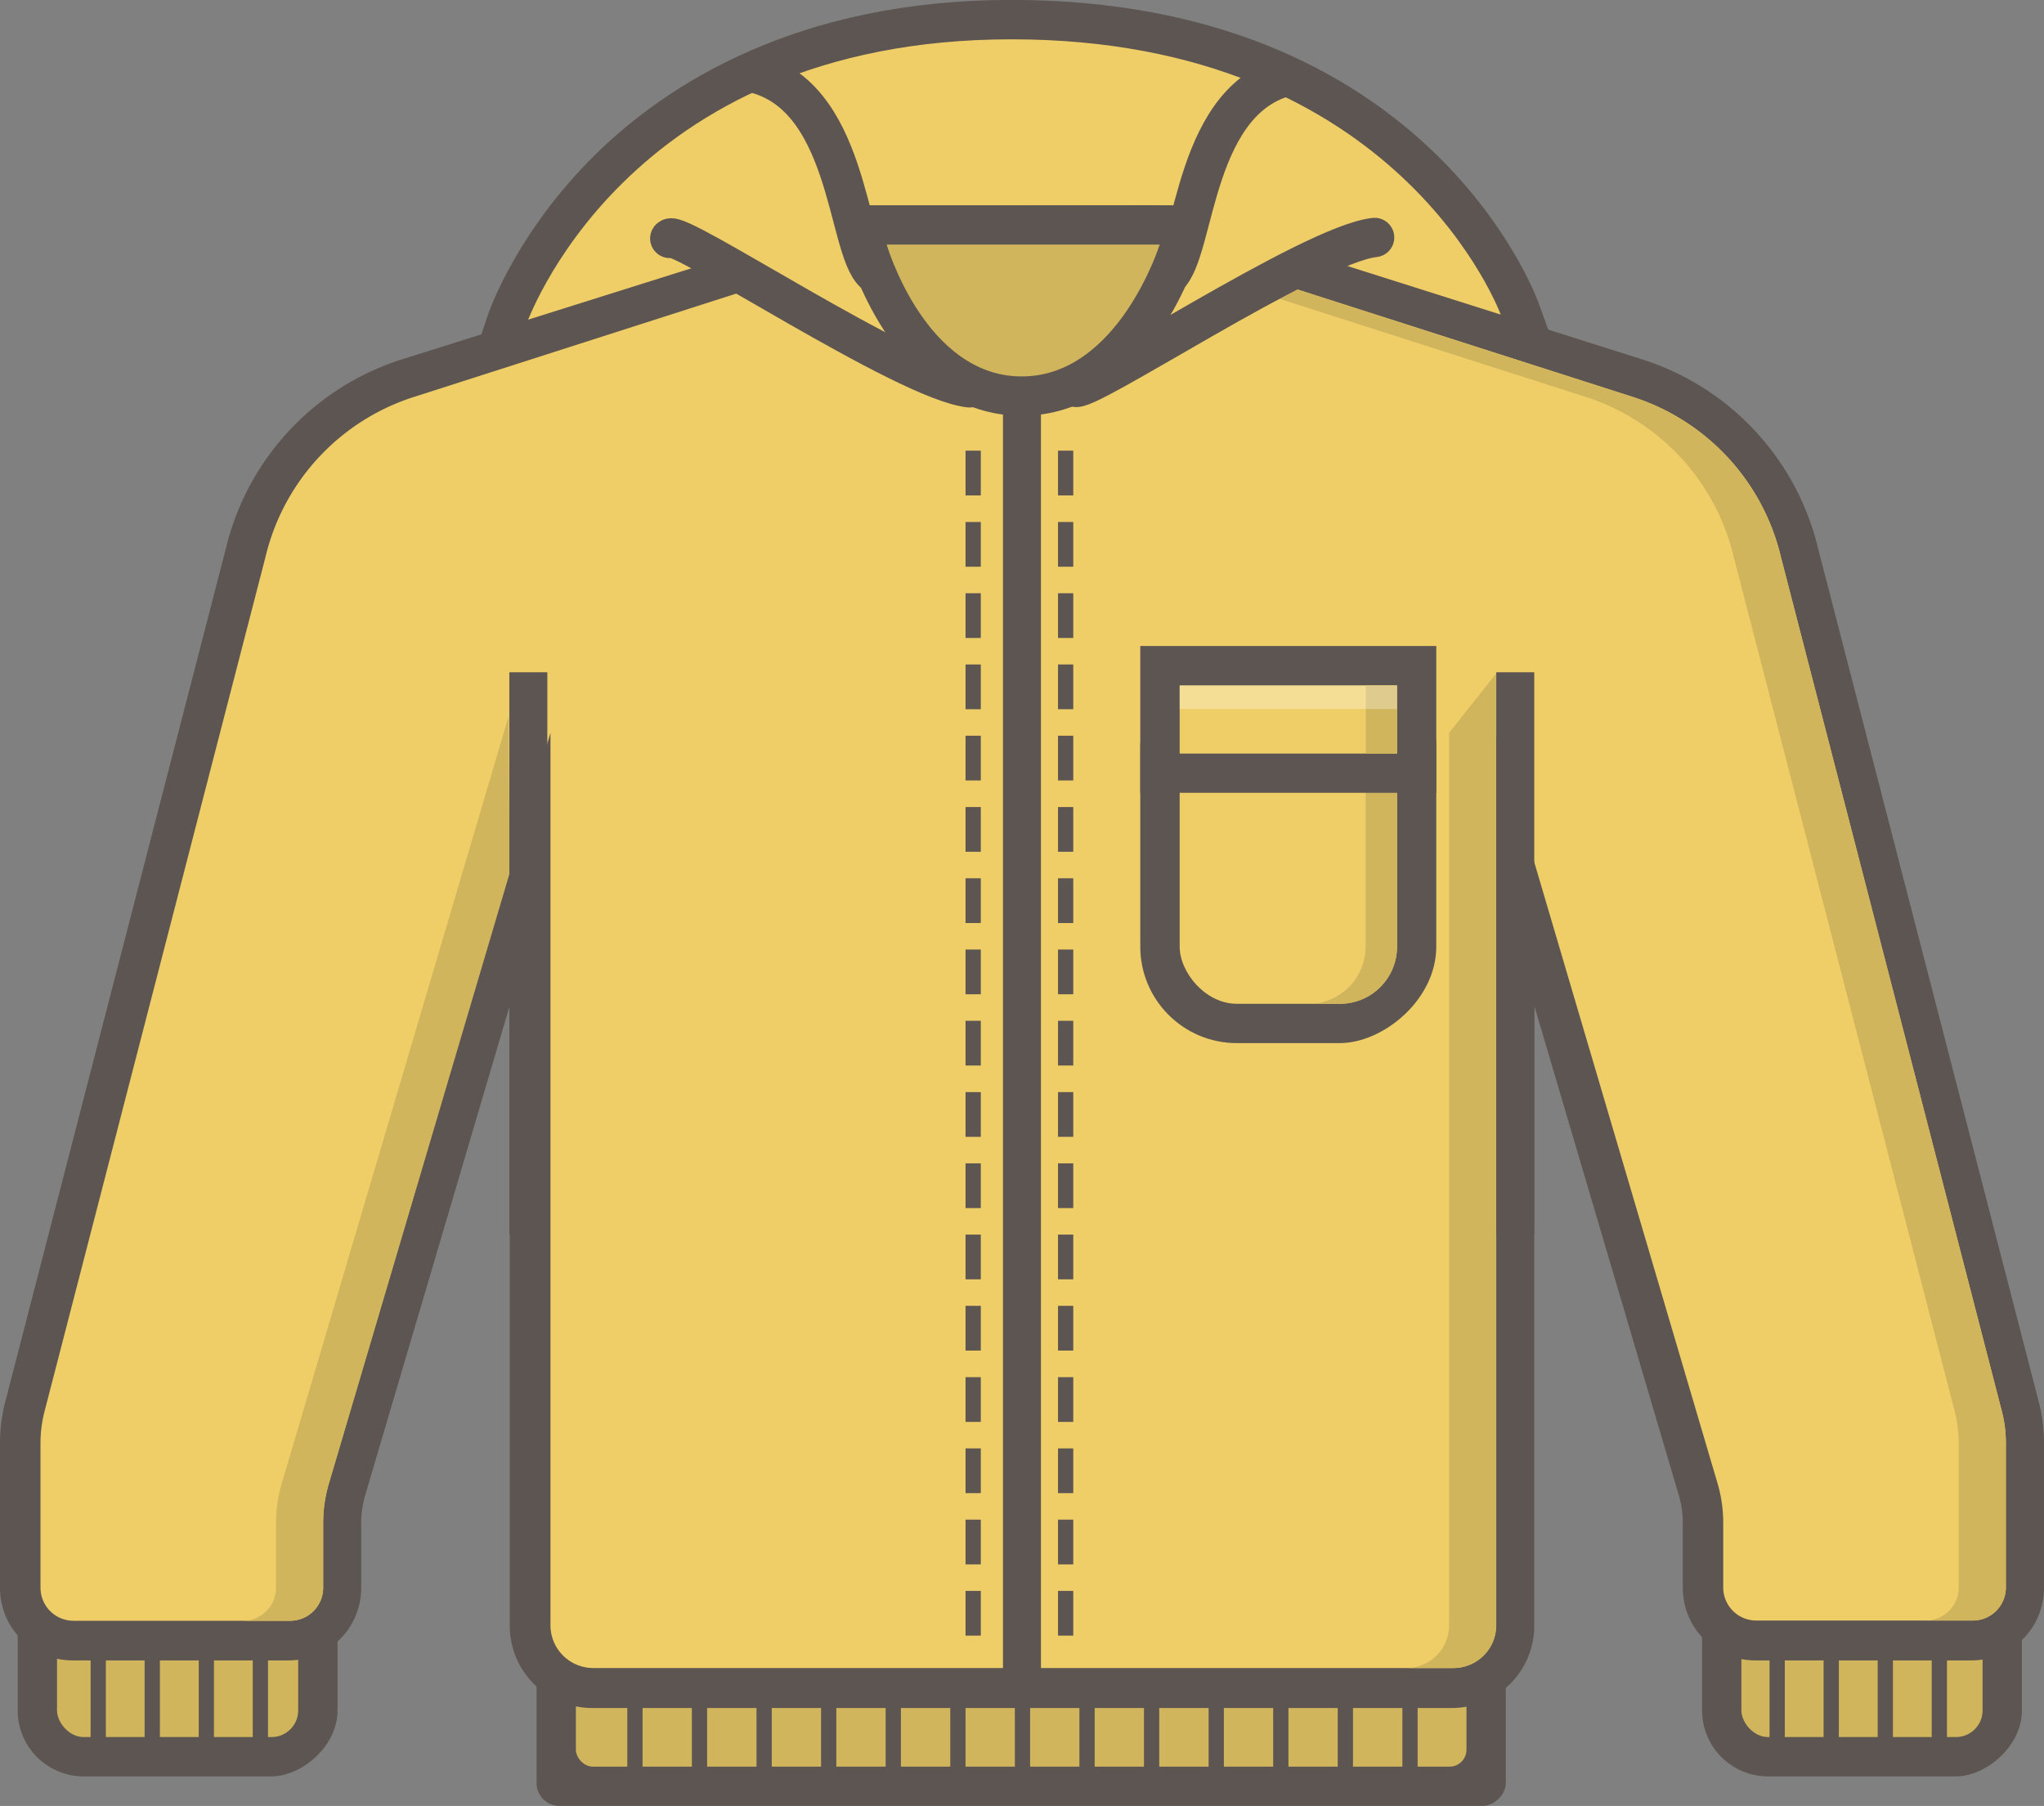 <svg id="Layer_1" data-name="Layer 1" xmlns="http://www.w3.org/2000/svg" viewBox="0 0 259.92 229.66"><rect x="0" y="0" width="259.92" height="229.66" fill="#808080" stroke="none"/><defs><style>.cls-1{fill:#5d5551;}.cls-2{fill:#efce68;}.cls-3{fill:#d1b55d;}.cls-4{fill:#fff;opacity:0.3;}.cls-5,.cls-6{fill:none;stroke:#5d5551;stroke-miterlimit:10;stroke-width:5px;}.cls-6{stroke-linecap:round;}</style></defs><title>clothing-raincoat</title><path class="cls-1" d="M62.05,39.83c0.14-.42,3.57-10.4,13.56-20.28,9.12-9,25.72-19.76,53-19.76,52.45,0,66.38,36.85,67,38.42L198,44.83,59.81,46.51Z" transform="translate(0 0.2)"/><path class="cls-2" d="M66.79,41.42S79.08,4.8,128.63,4.8s62.25,35.12,62.25,35.12Z" transform="translate(0 0.2)"/><rect class="cls-1" x="119.6" y="157.58" width="20.5" height="123.25" rx="2.91" ry="2.91" transform="translate(349.06 89.55) rotate(90)"/><rect class="cls-1" x="222.35" y="190.95" width="28.83" height="40.67" rx="8.39" ry="8.39" transform="translate(448.06 -25.28) rotate(90)"/><rect class="cls-3" x="221.44" y="202.07" width="30.67" height="18.83" rx="3.39" ry="3.39"/><rect class="cls-1" x="8.17" y="190.95" width="28.83" height="40.67" rx="8.39" ry="8.39" transform="translate(233.87 188.9) rotate(90)"/><rect class="cls-3" x="7.25" y="202.07" width="30.67" height="18.83" rx="3.39" ry="3.39"/><rect class="cls-3" x="73.23" y="214.16" width="113.25" height="10.5" rx="2.15" ry="2.15"/><path class="cls-1" d="M147,25.92l62,19.64a33.39,33.39,0,0,1,22.18,23.94l28.07,108.56a21,21,0,0,1,.67,5.27v18.42a9.21,9.21,0,0,1-9.2,9.2H223.19a9.21,9.21,0,0,1-9.2-9.2v-8.24a12.69,12.69,0,0,0-.52-3.6L195.1,127.68v78.83A10.46,10.46,0,0,1,184.66,217H75.26a10.46,10.46,0,0,1-10.44-10.45V127.68L46.45,189.91a12.7,12.7,0,0,0-.52,3.6v8.24a9.21,9.21,0,0,1-9.2,9.2H9.2a9.21,9.21,0,0,1-9.2-9.2V183.33a21,21,0,0,1,.67-5.27L28.74,69.49A33.39,33.39,0,0,1,50.92,45.56l62-19.51" transform="translate(0 0.2)"/><path class="cls-2" d="M147.47,31l60.15,19.27a28.22,28.22,0,0,1,18.85,20.38l28.09,108.61a16.05,16.05,0,0,1,.51,4v18.42a4.2,4.2,0,0,1-4.2,4.2H223.33a4.2,4.2,0,0,1-4.2-4.2v-8.24a17.71,17.71,0,0,0-.72-5L190.25,93V206.48a5.44,5.44,0,0,1-5.44,5.44H75.41A5.44,5.44,0,0,1,70,206.48V93L41.81,188.47a17.71,17.71,0,0,0-.72,5v8.24a4.2,4.2,0,0,1-4.2,4.2H9.35a4.2,4.2,0,0,1-4.2-4.2V183.3a16.05,16.05,0,0,1,.51-4L33.75,70.67A28.22,28.22,0,0,1,52.6,50.29L112.75,31h34.72Z" transform="translate(0 0.2)"/><path class="cls-3" d="M64.67,90.92L35.82,188.47a17.71,17.71,0,0,0-.72,5v8.24a4.2,4.2,0,0,1-4.2,4.2h6a4.2,4.2,0,0,0,4.2-4.2v-8.24a17.71,17.71,0,0,1,.72-5l23-77.68Z" transform="translate(0 0.2)"/><path class="cls-3" d="M184.27,93V206.48a5.44,5.44,0,0,1-5.44,5.44h6a5.44,5.44,0,0,0,5.44-5.44V85.42Z" transform="translate(0 0.2)"/><path class="cls-3" d="M254.56,179.28L226.47,70.67a28.22,28.22,0,0,0-18.85-20.38L147.47,31h-6l60.15,19.27a28.22,28.22,0,0,1,18.85,20.38l28.09,108.61a16.05,16.05,0,0,1,.51,4v18.42a4.2,4.2,0,0,1-4.2,4.2h6a4.2,4.2,0,0,0,4.2-4.2V183.3A16.05,16.05,0,0,0,254.56,179.28Z" transform="translate(0 0.2)"/><rect class="cls-1" x="64.77" y="85.49" width="4.83" height="71.5"/><rect class="cls-1" x="190.27" y="85.49" width="4.83" height="71.5"/><rect class="cls-1" x="127.54" y="47.76" width="4.83" height="166.31"/><rect class="cls-1" x="79.77" y="215.16" width="1.94" height="10.63"/><rect class="cls-1" x="122.78" y="57.31" width="1.94" height="5.69"/><rect class="cls-1" x="122.78" y="66.38" width="1.94" height="5.69"/><rect class="cls-1" x="122.78" y="75.44" width="1.94" height="5.69"/><rect class="cls-1" x="122.78" y="84.5" width="1.94" height="5.69"/><rect class="cls-1" x="122.78" y="93.56" width="1.94" height="5.69"/><rect class="cls-1" x="122.78" y="102.63" width="1.94" height="5.69"/><rect class="cls-1" x="122.78" y="111.69" width="1.94" height="5.69"/><rect class="cls-1" x="122.78" y="120.75" width="1.94" height="5.69"/><rect class="cls-1" x="122.78" y="129.81" width="1.94" height="5.69"/><rect class="cls-1" x="122.78" y="138.88" width="1.94" height="5.69"/><rect class="cls-1" x="122.78" y="147.94" width="1.94" height="5.69"/><rect class="cls-1" x="122.78" y="157" width="1.94" height="5.69"/><rect class="cls-1" x="122.78" y="166.06" width="1.94" height="5.69"/><rect class="cls-1" x="122.78" y="175.13" width="1.94" height="5.69"/><rect class="cls-1" x="122.78" y="184.19" width="1.94" height="5.69"/><rect class="cls-1" x="122.78" y="193.25" width="1.94" height="5.69"/><rect class="cls-1" x="122.78" y="202.31" width="1.94" height="5.69"/><rect class="cls-1" x="134.54" y="57.31" width="1.94" height="5.69"/><rect class="cls-1" x="134.54" y="66.38" width="1.94" height="5.69"/><rect class="cls-1" x="134.54" y="75.44" width="1.94" height="5.69"/><rect class="cls-1" x="134.54" y="84.5" width="1.94" height="5.69"/><rect class="cls-1" x="134.54" y="93.56" width="1.94" height="5.69"/><rect class="cls-1" x="134.54" y="102.63" width="1.94" height="5.69"/><rect class="cls-1" x="134.54" y="111.69" width="1.94" height="5.69"/><rect class="cls-1" x="134.54" y="120.75" width="1.94" height="5.69"/><rect class="cls-1" x="134.54" y="129.81" width="1.94" height="5.69"/><rect class="cls-1" x="134.54" y="138.88" width="1.94" height="5.69"/><rect class="cls-1" x="134.54" y="147.94" width="1.94" height="5.69"/><rect class="cls-1" x="134.54" y="157" width="1.94" height="5.69"/><rect class="cls-1" x="134.54" y="166.06" width="1.94" height="5.69"/><rect class="cls-1" x="134.54" y="175.13" width="1.94" height="5.69"/><rect class="cls-1" x="134.54" y="184.19" width="1.94" height="5.69"/><rect class="cls-1" x="134.54" y="193.25" width="1.94" height="5.69"/><rect class="cls-1" x="134.54" y="202.31" width="1.94" height="5.69"/><rect class="cls-1" x="11.52" y="210.53" width="1.94" height="10.63"/><rect class="cls-1" x="18.39" y="210.53" width="1.94" height="10.63"/><rect class="cls-1" x="25.27" y="210.53" width="1.94" height="10.63"/><rect class="cls-1" x="32.14" y="210.53" width="1.94" height="10.63"/><rect class="cls-1" x="225.02" y="210.53" width="1.94" height="10.63"/><rect class="cls-1" x="231.89" y="210.53" width="1.94" height="10.63"/><rect class="cls-1" x="238.77" y="210.53" width="1.94" height="10.63"/><rect class="cls-1" x="245.64" y="210.53" width="1.94" height="10.63"/><rect class="cls-1" x="87.98" y="215.16" width="1.94" height="10.63"/><rect class="cls-1" x="96.2" y="215.16" width="1.94" height="10.63"/><rect class="cls-1" x="104.41" y="215.16" width="1.94" height="10.63"/><rect class="cls-1" x="112.62" y="215.16" width="1.94" height="10.63"/><rect class="cls-1" x="120.84" y="215.16" width="1.94" height="10.63"/><rect class="cls-1" x="129.05" y="215.16" width="1.94" height="10.63"/><rect class="cls-1" x="137.26" y="215.16" width="1.94" height="10.63"/><rect class="cls-1" x="145.47" y="215.16" width="1.94" height="10.63"/><rect class="cls-1" x="153.69" y="215.16" width="1.94" height="10.63"/><rect class="cls-1" x="161.9" y="215.16" width="1.94" height="10.63"/><rect class="cls-1" x="170.11" y="215.16" width="1.94" height="10.63"/><rect class="cls-1" x="178.33" y="215.16" width="1.94" height="10.63"/><rect class="cls-1" x="138.91" y="88.72" width="49.83" height="37.64" rx="12.27" ry="12.27" transform="translate(271.36 -56.09) rotate(90)"/><rect class="cls-2" x="150.01" y="87.82" width="27.64" height="39.83" rx="7.27" ry="7.27"/><path class="cls-3" d="M170.38,87.62h-4a7.27,7.27,0,0,1,7.27,7.27v25.3a7.27,7.27,0,0,1-7.27,7.27h4a7.27,7.27,0,0,0,7.27-7.27V94.89A7.27,7.27,0,0,0,170.38,87.62Z" transform="translate(0 0.2)"/><rect class="cls-1" x="154.49" y="72.47" width="18.67" height="37.64" transform="translate(255.11 -72.34) rotate(90)"/><rect class="cls-2" x="150.01" y="87.16" width="27.64" height="8.67"/><rect class="cls-3" x="173.68" y="87.16" width="3.97" height="8.67"/><rect class="cls-4" x="150.01" y="87.16" width="27.64" height="3"/><path class="cls-2" d="M81.92,27.55A178.61,178.61,0,0,0,103.54,41.8c11.5,6.29,14.08,7.71,14.38,3.75s-5.87-6.62-8.25-12.62-6.12-17.62-6.12-17.62-6.92.54-11.88,3S81.92,27.55,81.92,27.55Z" transform="translate(0 0.2)"/><path class="cls-2" d="M176,27.55A178.61,178.61,0,0,1,154.42,41.8c-11.5,6.29-14.08,7.71-14.37,3.75s5.88-6.62,8.25-12.62,6.12-17.62,6.12-17.62,6.92,0.54,11.88,3S176,27.55,176,27.55Z" transform="translate(0 0.2)"/><path class="cls-1" d="M129.92,52.67c-15.86,0-21.73-19.54-22-20.37l-1.86-6.4h48.19l-2,6.5C152,33.22,145.7,52.67,129.92,52.67Z" transform="translate(0 0.2)"/><path class="cls-3" d="M112.75,30.9s4.88,16.77,17.17,16.77S147.47,30.9,147.47,30.9H112.75Z" transform="translate(0 0.2)"/><path class="cls-5" d="M111.17,34.55c-3.62-3.22-3-23.29-16.13-25.63" transform="translate(0 0.2)"/><path class="cls-5" d="M148.54,34.92c3.62-3.22,3-23.29,16.12-25.63" transform="translate(0 0.2)"/><path class="cls-6" d="M136.67,49c0.79,1.38,30-18.12,38.13-19" transform="translate(0 0.2)"/><path class="cls-6" d="M85.17,30.12c0.79-1.37,30,18.13,38.13,19" transform="translate(0 0.2)"/></svg>